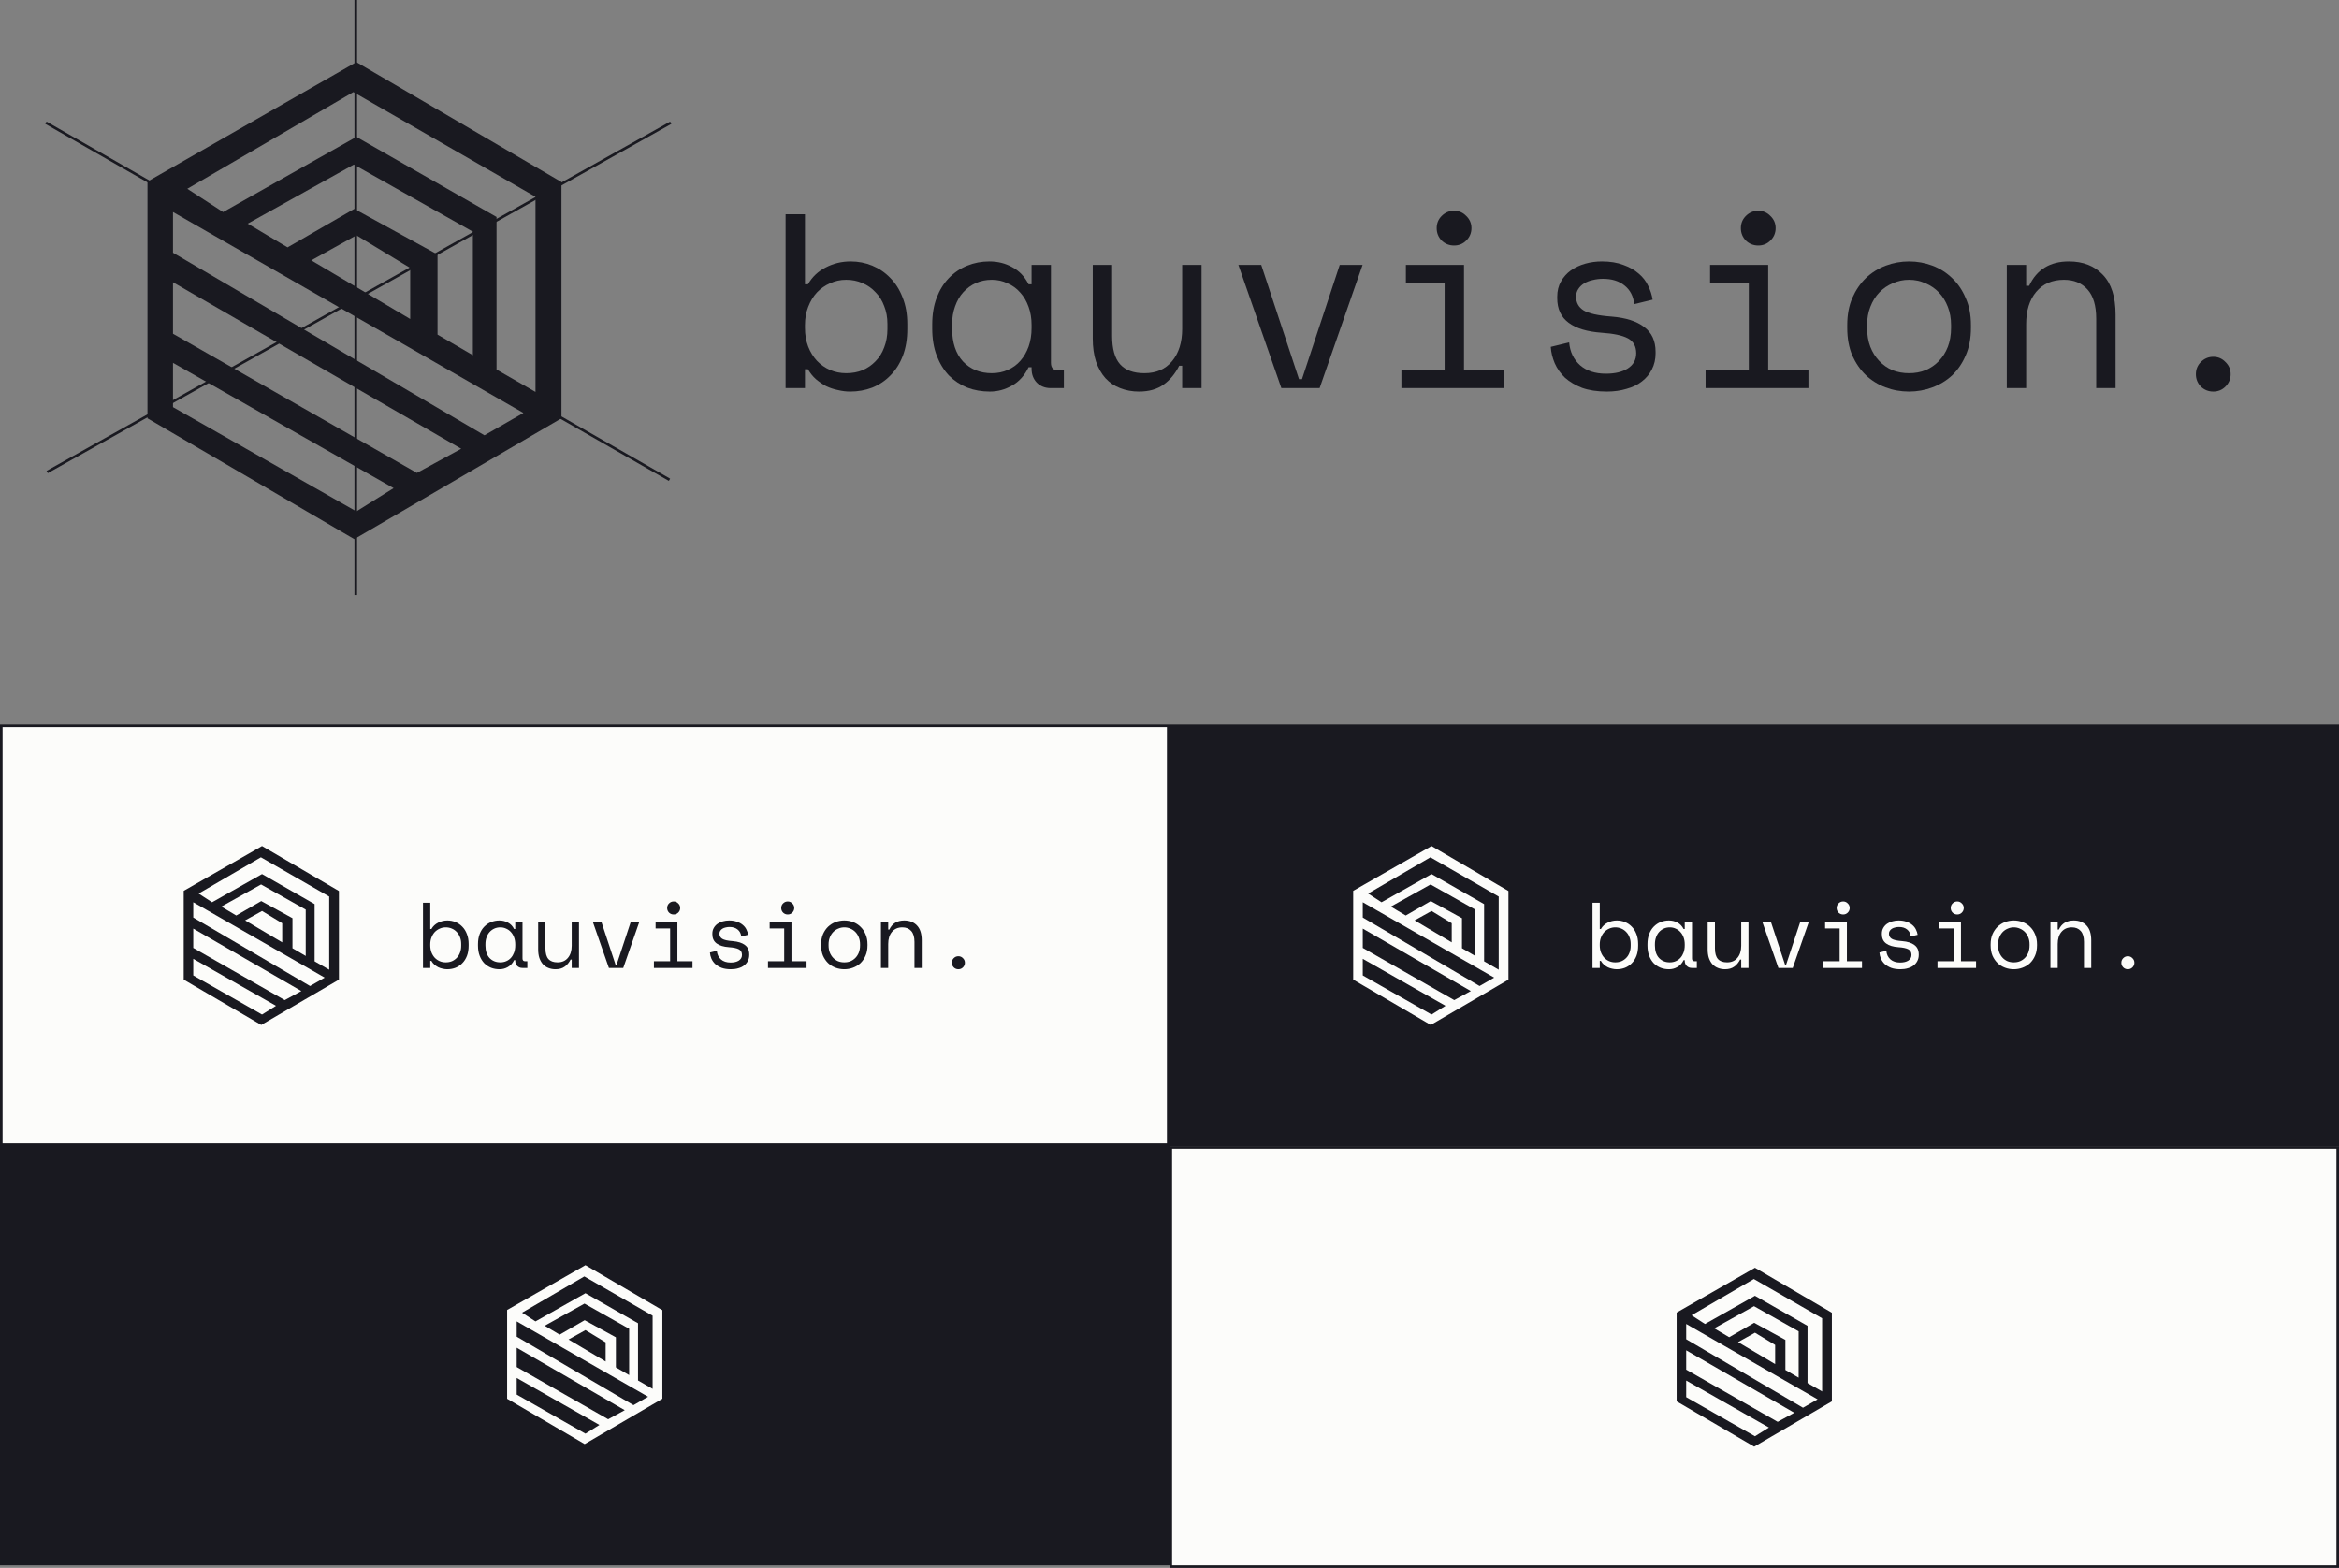 <svg width="904" height="606" viewBox="0 0 904 606" fill="none" xmlns="http://www.w3.org/2000/svg">
<rect x="0" y="0" width="904" height="606" fill="#808080" stroke="none"/>
<rect x="0.5" y="280.5" width="451" height="162" fill="#FCFCFA" stroke="#191920"/>
<g clip-path="url(#clip0_101_111)">
<path d="M101.273 327L71 344.318V378.631L100.969 396.143L131 378.631V344.386L101.273 327ZM101.273 392.123L74.696 377.011V370.591L106.672 388.751L101.273 392.123ZM110.049 386.545L74.696 366.373V358.913L116.468 383.043L110.049 386.545ZM119.845 381.098L74.696 354.632V348.73L125.485 377.852L119.84 381.093L119.845 381.098ZM100.969 348.276L91.303 353.853L85.532 350.414L100.906 341.851L118.161 351.58V369.483L113.038 366.499V354.888L100.973 348.271L100.969 348.276ZM109.076 356.838V364.235L94.743 355.735L101.278 352.102L109.081 356.838H109.076ZM127.236 374.805L121.591 371.564V349.446L101.273 337.836L81.962 348.735L76.771 345.363L100.838 331.344L127.236 346.524V374.805Z" fill="#191920"/>
</g>
<path d="M166.292 374.125H163.484V348.925H166.292V359.077H166.724C167.348 357.997 168.212 357.181 169.316 356.629C170.42 356.053 171.62 355.765 172.916 355.765C174.02 355.765 175.064 355.969 176.048 356.377C177.032 356.785 177.896 357.373 178.64 358.141C179.408 358.909 180.008 359.857 180.44 360.985C180.896 362.113 181.124 363.397 181.124 364.837V365.557C181.124 367.021 180.908 368.317 180.476 369.445C180.044 370.573 179.444 371.521 178.676 372.289C177.932 373.057 177.056 373.645 176.048 374.053C175.04 374.437 173.972 374.629 172.844 374.629C172.268 374.629 171.68 374.557 171.08 374.413C170.48 374.293 169.904 374.101 169.352 373.837C168.824 373.549 168.332 373.213 167.876 372.829C167.42 372.421 167.036 371.941 166.724 371.389H166.292V374.125ZM172.268 371.965C173.132 371.965 173.924 371.821 174.644 371.533C175.364 371.221 175.988 370.789 176.516 370.237C177.068 369.685 177.488 369.013 177.776 368.221C178.088 367.429 178.244 366.541 178.244 365.557V364.837C178.244 363.877 178.088 363.013 177.776 362.245C177.488 361.453 177.068 360.781 176.516 360.229C175.988 359.653 175.352 359.209 174.608 358.897C173.888 358.585 173.108 358.429 172.268 358.429C171.428 358.429 170.648 358.597 169.928 358.933C169.208 359.245 168.572 359.689 168.02 360.265C167.492 360.841 167.072 361.537 166.76 362.353C166.448 363.145 166.292 364.021 166.292 364.981V365.413C166.292 366.397 166.448 367.297 166.76 368.113C167.072 368.905 167.492 369.589 168.02 370.165C168.572 370.741 169.208 371.185 169.928 371.497C170.648 371.809 171.428 371.965 172.268 371.965Z" fill="#191920"/>
<path d="M199.135 371.101H198.703C198.127 372.301 197.323 373.189 196.291 373.765C195.283 374.341 194.215 374.629 193.087 374.629C191.911 374.629 190.819 374.437 189.811 374.053C188.803 373.645 187.915 373.057 187.147 372.289C186.403 371.497 185.815 370.537 185.383 369.409C184.951 368.281 184.735 366.973 184.735 365.485V364.909C184.735 363.445 184.951 362.149 185.383 361.021C185.815 359.893 186.403 358.945 187.147 358.177C187.915 357.385 188.803 356.785 189.811 356.377C190.819 355.969 191.887 355.765 193.015 355.765C194.239 355.765 195.343 356.041 196.327 356.593C197.335 357.121 198.127 357.949 198.703 359.077H199.135V356.269H201.943V370.453C201.943 371.173 202.267 371.533 202.915 371.533H203.815V374.125H201.907C201.091 374.125 200.419 373.861 199.891 373.333C199.387 372.805 199.135 372.133 199.135 371.317V371.101ZM193.375 371.965C194.215 371.965 194.983 371.809 195.679 371.497C196.399 371.185 197.011 370.741 197.515 370.165C198.019 369.589 198.415 368.905 198.703 368.113C198.991 367.297 199.135 366.397 199.135 365.413V364.981C199.135 364.021 198.991 363.145 198.703 362.353C198.415 361.537 198.007 360.841 197.479 360.265C196.975 359.689 196.363 359.245 195.643 358.933C194.947 358.597 194.191 358.429 193.375 358.429C192.535 358.429 191.767 358.585 191.071 358.897C190.375 359.209 189.763 359.653 189.235 360.229C188.731 360.781 188.335 361.465 188.047 362.281C187.759 363.073 187.615 363.949 187.615 364.909V365.485C187.615 367.525 188.143 369.121 189.199 370.273C190.279 371.401 191.671 371.965 193.375 371.965Z" fill="#191920"/>
<path d="M220.962 356.269H223.77V374.125H220.962V370.885H220.53C219.954 372.037 219.198 372.949 218.262 373.621C217.326 374.293 216.138 374.629 214.698 374.629C213.714 374.629 212.802 374.461 211.962 374.125C211.146 373.813 210.438 373.333 209.838 372.685C209.262 372.037 208.806 371.233 208.47 370.273C208.158 369.313 208.002 368.197 208.002 366.925V356.269H210.81V366.565C210.81 368.437 211.194 369.805 211.962 370.669C212.73 371.533 213.906 371.965 215.49 371.965C217.194 371.965 218.526 371.389 219.486 370.237C220.47 369.061 220.962 367.501 220.962 365.557V356.269Z" fill="#191920"/>
<path d="M240.881 374.125H235.337L229.109 356.269H232.421L237.893 372.829H238.325L243.797 356.269H247.109L240.881 374.125Z" fill="#191920"/>
<path d="M257.848 350.941C257.848 350.245 258.088 349.657 258.568 349.177C259.072 348.673 259.672 348.421 260.368 348.421C261.064 348.421 261.652 348.673 262.132 349.177C262.636 349.657 262.888 350.245 262.888 350.941C262.888 351.637 262.636 352.237 262.132 352.741C261.652 353.221 261.064 353.461 260.368 353.461C259.672 353.461 259.072 353.221 258.568 352.741C258.088 352.237 257.848 351.637 257.848 350.941ZM252.736 371.533H259V358.861H253.384V356.269H261.808V371.533H267.64V374.125H252.736V371.533Z" fill="#191920"/>
<path d="M278.055 360.877C278.055 361.741 278.415 362.401 279.135 362.857C279.879 363.313 281.223 363.613 283.167 363.757C285.255 363.925 286.839 364.429 287.919 365.269C289.023 366.085 289.575 367.285 289.575 368.869V369.085C289.575 369.949 289.395 370.729 289.035 371.425C288.699 372.097 288.219 372.673 287.595 373.153C286.995 373.633 286.251 373.993 285.363 374.233C284.499 374.497 283.551 374.629 282.519 374.629C281.127 374.629 279.927 374.449 278.919 374.089C277.935 373.705 277.107 373.213 276.435 372.613C275.787 371.989 275.295 371.293 274.959 370.525C274.623 369.733 274.431 368.941 274.383 368.149L277.047 367.501C277.167 368.869 277.695 369.973 278.631 370.813C279.567 371.629 280.815 372.037 282.375 372.037C283.695 372.037 284.751 371.785 285.543 371.281C286.359 370.753 286.767 370.021 286.767 369.085C286.767 368.077 286.371 367.357 285.579 366.925C284.787 366.493 283.503 366.217 281.727 366.097C279.663 365.953 278.079 365.473 276.975 364.657C275.871 363.841 275.319 362.653 275.319 361.093V360.877C275.319 360.037 275.499 359.305 275.859 358.681C276.219 358.033 276.699 357.493 277.299 357.061C277.923 356.629 278.619 356.305 279.387 356.089C280.155 355.873 280.959 355.765 281.799 355.765C282.975 355.765 284.007 355.933 284.895 356.269C285.783 356.581 286.527 357.001 287.127 357.529C287.727 358.033 288.183 358.621 288.495 359.293C288.831 359.965 289.047 360.637 289.143 361.309L286.479 361.957C286.359 360.805 285.891 359.905 285.075 359.257C284.283 358.609 283.239 358.285 281.943 358.285C281.439 358.285 280.947 358.345 280.467 358.465C280.011 358.561 279.603 358.717 279.243 358.933C278.883 359.149 278.595 359.425 278.379 359.761C278.163 360.073 278.055 360.445 278.055 360.877Z" fill="#191920"/>
<path d="M301.934 350.941C301.934 350.245 302.174 349.657 302.654 349.177C303.158 348.673 303.758 348.421 304.454 348.421C305.15 348.421 305.738 348.673 306.218 349.177C306.722 349.657 306.974 350.245 306.974 350.941C306.974 351.637 306.722 352.237 306.218 352.741C305.738 353.221 305.15 353.461 304.454 353.461C303.758 353.461 303.158 353.221 302.654 352.741C302.174 352.237 301.934 351.637 301.934 350.941ZM296.822 371.533H303.086V358.861H297.47V356.269H305.894V371.533H311.726V374.125H296.822V371.533Z" fill="#191920"/>
<path d="M335.281 365.413C335.281 366.901 335.029 368.221 334.525 369.373C334.045 370.501 333.397 371.461 332.581 372.253C331.765 373.021 330.805 373.609 329.701 374.017C328.621 374.425 327.493 374.629 326.317 374.629C325.117 374.629 323.977 374.425 322.897 374.017C321.817 373.609 320.869 373.021 320.053 372.253C319.237 371.461 318.577 370.501 318.073 369.373C317.593 368.221 317.353 366.901 317.353 365.413V364.981C317.353 363.517 317.593 362.221 318.073 361.093C318.577 359.941 319.237 358.969 320.053 358.177C320.893 357.385 321.853 356.785 322.933 356.377C324.013 355.969 325.141 355.765 326.317 355.765C327.493 355.765 328.621 355.969 329.701 356.377C330.781 356.785 331.729 357.385 332.545 358.177C333.385 358.969 334.045 359.941 334.525 361.093C335.029 362.221 335.281 363.517 335.281 364.981V365.413ZM326.317 371.965C327.181 371.965 327.973 371.821 328.693 371.533C329.437 371.221 330.085 370.777 330.637 370.201C331.189 369.625 331.621 368.941 331.933 368.149C332.245 367.333 332.401 366.421 332.401 365.413V364.981C332.401 364.021 332.245 363.145 331.933 362.353C331.621 361.537 331.189 360.841 330.637 360.265C330.085 359.689 329.437 359.245 328.693 358.933C327.949 358.597 327.157 358.429 326.317 358.429C325.477 358.429 324.685 358.597 323.941 358.933C323.197 359.245 322.549 359.689 321.997 360.265C321.445 360.841 321.013 361.537 320.701 362.353C320.389 363.145 320.233 364.021 320.233 364.981V365.413C320.233 366.421 320.389 367.333 320.701 368.149C321.013 368.941 321.445 369.625 321.997 370.201C322.549 370.777 323.185 371.221 323.905 371.533C324.649 371.821 325.453 371.965 326.317 371.965Z" fill="#191920"/>
<path d="M343.284 374.125H340.476V356.269H343.284V359.293H343.716C344.82 356.941 346.74 355.765 349.476 355.765C351.54 355.765 353.184 356.413 354.408 357.709C355.632 358.981 356.244 360.901 356.244 363.469V374.125H353.436V364.045C353.436 362.173 353.016 360.769 352.176 359.833C351.336 358.897 350.196 358.429 348.756 358.429C347.052 358.429 345.708 359.017 344.724 360.193C343.764 361.345 343.284 362.893 343.284 364.837V374.125Z" fill="#191920"/>
<path d="M367.883 372.109C367.883 371.413 368.123 370.825 368.603 370.345C369.107 369.841 369.707 369.589 370.403 369.589C371.099 369.589 371.687 369.841 372.167 370.345C372.671 370.825 372.923 371.413 372.923 372.109C372.923 372.805 372.671 373.405 372.167 373.909C371.687 374.389 371.099 374.629 370.403 374.629C369.707 374.629 369.107 374.389 368.603 373.909C368.123 373.405 367.883 372.805 367.883 372.109Z" fill="#191920"/>
<rect x="452.5" y="443.5" width="451" height="162" fill="#FCFCFA" stroke="#191920"/>
<g clip-path="url(#clip1_101_111)">
<path d="M678.273 490L648 507.318V541.631L677.969 559.143L708 541.631V507.386L678.273 490ZM678.273 555.123L651.696 540.011V533.591L683.672 551.751L678.273 555.123ZM687.049 549.545L651.696 529.373V521.913L693.468 546.043L687.049 549.545ZM696.845 544.098L651.696 517.632V511.73L702.485 540.852L696.84 544.093L696.845 544.098ZM677.969 511.276L668.303 516.853L662.532 513.414L677.906 504.851L695.161 514.58V532.483L690.038 529.499V517.888L677.973 511.271L677.969 511.276ZM686.076 519.838V527.235L671.743 518.735L678.278 515.102L686.081 519.838H686.076ZM704.236 537.805L698.591 534.564V512.446L678.273 500.836L658.962 511.735L653.771 508.363L677.838 494.344L704.236 509.524V537.805Z" fill="#191920"/>
</g>
<rect x="452" y="280" width="452" height="163" fill="#191920"/>
<g clip-path="url(#clip2_101_111)">
<path d="M553.273 327L523 344.318V378.631L552.969 396.143L583 378.631V344.386L553.273 327ZM553.273 392.123L526.696 377.011V370.591L558.672 388.751L553.273 392.123ZM562.049 386.545L526.696 366.373V358.913L568.468 383.043L562.049 386.545ZM571.845 381.098L526.696 354.632V348.73L577.485 377.852L571.84 381.093L571.845 381.098ZM552.969 348.276L543.303 353.853L537.532 350.414L552.906 341.851L570.161 351.58V369.483L565.038 366.499V354.888L552.973 348.271L552.969 348.276ZM561.076 356.838V364.235L546.743 355.735L553.278 352.102L561.081 356.838H561.076ZM579.236 374.805L573.591 371.564V349.446L553.273 337.836L533.962 348.735L528.771 345.363L552.838 331.344L579.236 346.524V374.805Z" fill="#FCFCFA"/>
</g>
<path d="M618.292 374.125H615.484V348.925H618.292V359.077H618.724C619.348 357.997 620.212 357.181 621.316 356.629C622.42 356.053 623.62 355.765 624.916 355.765C626.02 355.765 627.064 355.969 628.048 356.377C629.032 356.785 629.896 357.373 630.64 358.141C631.408 358.909 632.008 359.857 632.44 360.985C632.896 362.113 633.124 363.397 633.124 364.837V365.557C633.124 367.021 632.908 368.317 632.476 369.445C632.044 370.573 631.444 371.521 630.676 372.289C629.932 373.057 629.056 373.645 628.048 374.053C627.04 374.437 625.972 374.629 624.844 374.629C624.268 374.629 623.68 374.557 623.08 374.413C622.48 374.293 621.904 374.101 621.352 373.837C620.824 373.549 620.332 373.213 619.876 372.829C619.42 372.421 619.036 371.941 618.724 371.389H618.292V374.125ZM624.268 371.965C625.132 371.965 625.924 371.821 626.644 371.533C627.364 371.221 627.988 370.789 628.516 370.237C629.068 369.685 629.488 369.013 629.776 368.221C630.088 367.429 630.244 366.541 630.244 365.557V364.837C630.244 363.877 630.088 363.013 629.776 362.245C629.488 361.453 629.068 360.781 628.516 360.229C627.988 359.653 627.352 359.209 626.608 358.897C625.888 358.585 625.108 358.429 624.268 358.429C623.428 358.429 622.648 358.597 621.928 358.933C621.208 359.245 620.572 359.689 620.02 360.265C619.492 360.841 619.072 361.537 618.76 362.353C618.448 363.145 618.292 364.021 618.292 364.981V365.413C618.292 366.397 618.448 367.297 618.76 368.113C619.072 368.905 619.492 369.589 620.02 370.165C620.572 370.741 621.208 371.185 621.928 371.497C622.648 371.809 623.428 371.965 624.268 371.965Z" fill="#FCFCFA"/>
<path d="M651.135 371.101H650.703C650.127 372.301 649.323 373.189 648.291 373.765C647.283 374.341 646.215 374.629 645.087 374.629C643.911 374.629 642.819 374.437 641.811 374.053C640.803 373.645 639.915 373.057 639.147 372.289C638.403 371.497 637.815 370.537 637.383 369.409C636.951 368.281 636.735 366.973 636.735 365.485V364.909C636.735 363.445 636.951 362.149 637.383 361.021C637.815 359.893 638.403 358.945 639.147 358.177C639.915 357.385 640.803 356.785 641.811 356.377C642.819 355.969 643.887 355.765 645.015 355.765C646.239 355.765 647.343 356.041 648.327 356.593C649.335 357.121 650.127 357.949 650.703 359.077H651.135V356.269H653.943V370.453C653.943 371.173 654.267 371.533 654.915 371.533H655.815V374.125H653.907C653.091 374.125 652.419 373.861 651.891 373.333C651.387 372.805 651.135 372.133 651.135 371.317V371.101ZM645.375 371.965C646.215 371.965 646.983 371.809 647.679 371.497C648.399 371.185 649.011 370.741 649.515 370.165C650.019 369.589 650.415 368.905 650.703 368.113C650.991 367.297 651.135 366.397 651.135 365.413V364.981C651.135 364.021 650.991 363.145 650.703 362.353C650.415 361.537 650.007 360.841 649.479 360.265C648.975 359.689 648.363 359.245 647.643 358.933C646.947 358.597 646.191 358.429 645.375 358.429C644.535 358.429 643.767 358.585 643.071 358.897C642.375 359.209 641.763 359.653 641.235 360.229C640.731 360.781 640.335 361.465 640.047 362.281C639.759 363.073 639.615 363.949 639.615 364.909V365.485C639.615 367.525 640.143 369.121 641.199 370.273C642.279 371.401 643.671 371.965 645.375 371.965Z" fill="#FCFCFA"/>
<path d="M672.962 356.269H675.77V374.125H672.962V370.885H672.53C671.954 372.037 671.198 372.949 670.262 373.621C669.326 374.293 668.138 374.629 666.698 374.629C665.714 374.629 664.802 374.461 663.962 374.125C663.146 373.813 662.438 373.333 661.838 372.685C661.262 372.037 660.806 371.233 660.47 370.273C660.158 369.313 660.002 368.197 660.002 366.925V356.269H662.81V366.565C662.81 368.437 663.194 369.805 663.962 370.669C664.73 371.533 665.906 371.965 667.49 371.965C669.194 371.965 670.526 371.389 671.486 370.237C672.47 369.061 672.962 367.501 672.962 365.557V356.269Z" fill="#FCFCFA"/>
<path d="M692.881 374.125H687.337L681.109 356.269H684.421L689.893 372.829H690.325L695.797 356.269H699.109L692.881 374.125Z" fill="#FCFCFA"/>
<path d="M709.848 350.941C709.848 350.245 710.088 349.657 710.568 349.177C711.072 348.673 711.672 348.421 712.368 348.421C713.064 348.421 713.652 348.673 714.132 349.177C714.636 349.657 714.888 350.245 714.888 350.941C714.888 351.637 714.636 352.237 714.132 352.741C713.652 353.221 713.064 353.461 712.368 353.461C711.672 353.461 711.072 353.221 710.568 352.741C710.088 352.237 709.848 351.637 709.848 350.941ZM704.736 371.533H711V358.861H705.384V356.269H713.808V371.533H719.64V374.125H704.736V371.533Z" fill="#FCFCFA"/>
<path d="M730.055 360.877C730.055 361.741 730.415 362.401 731.135 362.857C731.879 363.313 733.223 363.613 735.167 363.757C737.255 363.925 738.839 364.429 739.919 365.269C741.023 366.085 741.575 367.285 741.575 368.869V369.085C741.575 369.949 741.395 370.729 741.035 371.425C740.699 372.097 740.219 372.673 739.595 373.153C738.995 373.633 738.251 373.993 737.363 374.233C736.499 374.497 735.551 374.629 734.519 374.629C733.127 374.629 731.927 374.449 730.919 374.089C729.935 373.705 729.107 373.213 728.435 372.613C727.787 371.989 727.295 371.293 726.959 370.525C726.623 369.733 726.431 368.941 726.383 368.149L729.047 367.501C729.167 368.869 729.695 369.973 730.631 370.813C731.567 371.629 732.815 372.037 734.375 372.037C735.695 372.037 736.751 371.785 737.543 371.281C738.359 370.753 738.767 370.021 738.767 369.085C738.767 368.077 738.371 367.357 737.579 366.925C736.787 366.493 735.503 366.217 733.727 366.097C731.663 365.953 730.079 365.473 728.975 364.657C727.871 363.841 727.319 362.653 727.319 361.093V360.877C727.319 360.037 727.499 359.305 727.859 358.681C728.219 358.033 728.699 357.493 729.299 357.061C729.923 356.629 730.619 356.305 731.387 356.089C732.155 355.873 732.959 355.765 733.799 355.765C734.975 355.765 736.007 355.933 736.895 356.269C737.783 356.581 738.527 357.001 739.127 357.529C739.727 358.033 740.183 358.621 740.495 359.293C740.831 359.965 741.047 360.637 741.143 361.309L738.479 361.957C738.359 360.805 737.891 359.905 737.075 359.257C736.283 358.609 735.239 358.285 733.943 358.285C733.439 358.285 732.947 358.345 732.467 358.465C732.011 358.561 731.603 358.717 731.243 358.933C730.883 359.149 730.595 359.425 730.379 359.761C730.163 360.073 730.055 360.445 730.055 360.877Z" fill="#FCFCFA"/>
<path d="M753.934 350.941C753.934 350.245 754.174 349.657 754.654 349.177C755.158 348.673 755.758 348.421 756.454 348.421C757.15 348.421 757.738 348.673 758.218 349.177C758.722 349.657 758.974 350.245 758.974 350.941C758.974 351.637 758.722 352.237 758.218 352.741C757.738 353.221 757.15 353.461 756.454 353.461C755.758 353.461 755.158 353.221 754.654 352.741C754.174 352.237 753.934 351.637 753.934 350.941ZM748.822 371.533H755.086V358.861H749.47V356.269H757.894V371.533H763.726V374.125H748.822V371.533Z" fill="#FCFCFA"/>
<path d="M787.281 365.413C787.281 366.901 787.029 368.221 786.525 369.373C786.045 370.501 785.397 371.461 784.581 372.253C783.765 373.021 782.805 373.609 781.701 374.017C780.621 374.425 779.493 374.629 778.317 374.629C777.117 374.629 775.977 374.425 774.897 374.017C773.817 373.609 772.869 373.021 772.053 372.253C771.237 371.461 770.577 370.501 770.073 369.373C769.593 368.221 769.353 366.901 769.353 365.413V364.981C769.353 363.517 769.593 362.221 770.073 361.093C770.577 359.941 771.237 358.969 772.053 358.177C772.893 357.385 773.853 356.785 774.933 356.377C776.013 355.969 777.141 355.765 778.317 355.765C779.493 355.765 780.621 355.969 781.701 356.377C782.781 356.785 783.729 357.385 784.545 358.177C785.385 358.969 786.045 359.941 786.525 361.093C787.029 362.221 787.281 363.517 787.281 364.981V365.413ZM778.317 371.965C779.181 371.965 779.973 371.821 780.693 371.533C781.437 371.221 782.085 370.777 782.637 370.201C783.189 369.625 783.621 368.941 783.933 368.149C784.245 367.333 784.401 366.421 784.401 365.413V364.981C784.401 364.021 784.245 363.145 783.933 362.353C783.621 361.537 783.189 360.841 782.637 360.265C782.085 359.689 781.437 359.245 780.693 358.933C779.949 358.597 779.157 358.429 778.317 358.429C777.477 358.429 776.685 358.597 775.941 358.933C775.197 359.245 774.549 359.689 773.997 360.265C773.445 360.841 773.013 361.537 772.701 362.353C772.389 363.145 772.233 364.021 772.233 364.981V365.413C772.233 366.421 772.389 367.333 772.701 368.149C773.013 368.941 773.445 369.625 773.997 370.201C774.549 370.777 775.185 371.221 775.905 371.533C776.649 371.821 777.453 371.965 778.317 371.965Z" fill="#FCFCFA"/>
<path d="M795.284 374.125H792.476V356.269H795.284V359.293H795.716C796.82 356.941 798.74 355.765 801.476 355.765C803.54 355.765 805.184 356.413 806.408 357.709C807.632 358.981 808.244 360.901 808.244 363.469V374.125H805.436V364.045C805.436 362.173 805.016 360.769 804.176 359.833C803.336 358.897 802.196 358.429 800.756 358.429C799.052 358.429 797.708 359.017 796.724 360.193C795.764 361.345 795.284 362.893 795.284 364.837V374.125Z" fill="#FCFCFA"/>
<path d="M819.883 372.109C819.883 371.413 820.123 370.825 820.603 370.345C821.107 369.841 821.707 369.589 822.403 369.589C823.099 369.589 823.687 369.841 824.167 370.345C824.671 370.825 824.923 371.413 824.923 372.109C824.923 372.805 824.671 373.405 824.167 373.909C823.687 374.389 823.099 374.629 822.403 374.629C821.707 374.629 821.107 374.389 820.603 373.909C820.123 373.405 819.883 372.805 819.883 372.109Z" fill="#FCFCFA"/>
<rect y="442" width="452" height="163" fill="#191920"/>
<g clip-path="url(#clip3_101_111)">
<path d="M226.273 489L196 506.318V540.631L225.969 558.143L256 540.631V506.386L226.273 489ZM226.273 554.123L199.696 539.011V532.591L231.672 550.751L226.273 554.123ZM235.049 548.545L199.696 528.373V520.913L241.468 545.043L235.049 548.545ZM244.845 543.098L199.696 516.632V510.73L250.485 539.852L244.84 543.093L244.845 543.098ZM225.969 510.276L216.303 515.853L210.532 512.414L225.906 503.851L243.161 513.58V531.483L238.038 528.499V516.888L225.973 510.271L225.969 510.276ZM234.076 518.838V526.235L219.743 517.735L226.278 514.102L234.081 518.838H234.076ZM252.236 536.805L246.591 533.564V511.446L226.273 499.836L206.962 510.735L201.771 507.363L225.838 493.344L252.236 508.524V536.805Z" fill="#FCFCFA"/>
</g>
<g clip-path="url(#clip4_101_111)">
<path d="M137.729 24L57 70.183V161.683L136.916 208.382L217 161.683V70.363L137.729 24ZM137.729 197.662L66.856 157.362V140.243L152.125 188.67L137.729 197.662ZM161.13 182.788L66.856 128.994V109.102L178.248 173.448L161.13 182.788ZM187.252 168.262L66.856 97.686V81.947L202.294 159.606L187.239 168.249L187.252 168.262ZM136.916 80.735L111.142 95.609L95.752 86.437L136.748 63.603L182.763 89.546V137.289L169.102 129.33V98.369L136.929 80.722L136.916 80.735ZM158.537 103.568V123.292L120.314 100.627L137.742 90.939L158.55 103.568H158.537ZM206.964 151.479L191.909 142.836V83.857L137.729 52.896L86.232 81.96L72.39 72.969L136.568 35.584L206.964 76.065V151.479Z" fill="#191920"/>
</g>
<path d="M311.112 150H303.624V82.8H311.112V109.872H312.264C313.928 106.992 316.232 104.816 319.176 103.344C322.12 101.808 325.32 101.04 328.776 101.04C331.72 101.04 334.504 101.584 337.128 102.672C339.752 103.76 342.056 105.328 344.04 107.376C346.088 109.424 347.688 111.952 348.84 114.96C350.056 117.968 350.664 121.392 350.664 125.232V127.152C350.664 131.056 350.088 134.512 348.936 137.52C347.784 140.528 346.184 143.056 344.136 145.104C342.152 147.152 339.816 148.72 337.128 149.808C334.44 150.832 331.592 151.344 328.584 151.344C327.048 151.344 325.48 151.152 323.88 150.768C322.28 150.448 320.744 149.936 319.272 149.232C317.864 148.464 316.552 147.568 315.336 146.544C314.12 145.456 313.096 144.176 312.264 142.704H311.112V150ZM327.048 144.24C329.352 144.24 331.464 143.856 333.384 143.088C335.304 142.256 336.968 141.104 338.376 139.632C339.848 138.16 340.968 136.368 341.736 134.256C342.568 132.144 342.984 129.776 342.984 127.152V125.232C342.984 122.672 342.568 120.368 341.736 118.32C340.968 116.208 339.848 114.416 338.376 112.944C336.968 111.408 335.272 110.224 333.288 109.392C331.368 108.56 329.288 108.144 327.048 108.144C324.808 108.144 322.728 108.592 320.808 109.488C318.888 110.32 317.192 111.504 315.72 113.04C314.312 114.576 313.192 116.432 312.36 118.608C311.528 120.72 311.112 123.056 311.112 125.616V126.768C311.112 129.392 311.528 131.792 312.36 133.968C313.192 136.08 314.312 137.904 315.72 139.44C317.192 140.976 318.888 142.16 320.808 142.992C322.728 143.824 324.808 144.24 327.048 144.24Z" fill="#191920"/>
<path d="M398.693 141.936H397.541C396.005 145.136 393.861 147.504 391.109 149.04C388.421 150.576 385.573 151.344 382.565 151.344C379.429 151.344 376.517 150.832 373.829 149.808C371.141 148.72 368.773 147.152 366.725 145.104C364.741 142.992 363.173 140.432 362.021 137.424C360.869 134.416 360.293 130.928 360.293 126.96V125.424C360.293 121.52 360.869 118.064 362.021 115.056C363.173 112.048 364.741 109.52 366.725 107.472C368.773 105.36 371.141 103.76 373.829 102.672C376.517 101.584 379.365 101.04 382.373 101.04C385.637 101.04 388.581 101.776 391.205 103.248C393.893 104.656 396.005 106.864 397.541 109.872H398.693V102.384H406.181V140.208C406.181 142.128 407.045 143.088 408.773 143.088H411.173V150H406.085C403.909 150 402.117 149.296 400.709 147.888C399.365 146.48 398.693 144.688 398.693 142.512V141.936ZM383.333 144.24C385.573 144.24 387.621 143.824 389.477 142.992C391.397 142.16 393.029 140.976 394.373 139.44C395.717 137.904 396.773 136.08 397.541 133.968C398.309 131.792 398.693 129.392 398.693 126.768V125.616C398.693 123.056 398.309 120.72 397.541 118.608C396.773 116.432 395.685 114.576 394.277 113.04C392.933 111.504 391.301 110.32 389.381 109.488C387.525 108.592 385.509 108.144 383.333 108.144C381.093 108.144 379.045 108.56 377.189 109.392C375.333 110.224 373.701 111.408 372.293 112.944C370.949 114.416 369.893 116.24 369.125 118.416C368.357 120.528 367.973 122.864 367.973 125.424V126.96C367.973 132.4 369.381 136.656 372.197 139.728C375.077 142.736 378.789 144.24 383.333 144.24Z" fill="#191920"/>
<path d="M456.899 102.384H464.387V150H456.899V141.36H455.747C454.211 144.432 452.195 146.864 449.699 148.656C447.203 150.448 444.035 151.344 440.195 151.344C437.571 151.344 435.139 150.896 432.899 150C430.723 149.168 428.835 147.888 427.235 146.16C425.699 144.432 424.483 142.288 423.587 139.728C422.755 137.168 422.339 134.192 422.339 130.8V102.384H429.827V129.84C429.827 134.832 430.851 138.48 432.899 140.784C434.947 143.088 438.083 144.24 442.307 144.24C446.851 144.24 450.403 142.704 452.963 139.632C455.587 136.496 456.899 132.336 456.899 127.152V102.384Z" fill="#191920"/>
<path d="M510.016 150H495.232L478.624 102.384H487.456L502.048 146.544H503.2L517.792 102.384H526.624L510.016 150Z" fill="#191920"/>
<path d="M555.261 88.176C555.261 86.32 555.901 84.752 557.181 83.472C558.525 82.128 560.125 81.456 561.981 81.456C563.837 81.456 565.405 82.128 566.685 83.472C568.029 84.752 568.701 86.32 568.701 88.176C568.701 90.032 568.029 91.632 566.685 92.976C565.405 94.256 563.837 94.896 561.981 94.896C560.125 94.896 558.525 94.256 557.181 92.976C555.901 91.632 555.261 90.032 555.261 88.176ZM541.629 143.088H558.333V109.296H543.357V102.384H565.821V143.088H581.373V150H541.629V143.088Z" fill="#191920"/>
<path d="M609.147 114.672C609.147 116.976 610.107 118.736 612.027 119.952C614.011 121.168 617.595 121.968 622.779 122.352C628.347 122.8 632.571 124.144 635.451 126.384C638.395 128.56 639.867 131.76 639.867 135.984V136.56C639.867 138.864 639.387 140.944 638.427 142.8C637.531 144.592 636.251 146.128 634.587 147.408C632.987 148.688 631.003 149.648 628.635 150.288C626.331 150.992 623.803 151.344 621.051 151.344C617.339 151.344 614.139 150.864 611.451 149.904C608.827 148.88 606.619 147.568 604.827 145.968C603.099 144.304 601.787 142.448 600.891 140.4C599.995 138.288 599.483 136.176 599.355 134.064L606.459 132.336C606.779 135.984 608.187 138.928 610.683 141.168C613.179 143.344 616.507 144.432 620.667 144.432C624.187 144.432 627.003 143.76 629.115 142.416C631.291 141.008 632.379 139.056 632.379 136.56C632.379 133.872 631.323 131.952 629.211 130.8C627.099 129.648 623.675 128.912 618.939 128.592C613.435 128.208 609.211 126.928 606.267 124.752C603.323 122.576 601.851 119.408 601.851 115.248V114.672C601.851 112.432 602.331 110.48 603.291 108.816C604.251 107.088 605.531 105.648 607.131 104.496C608.795 103.344 610.651 102.48 612.699 101.904C614.747 101.328 616.891 101.04 619.131 101.04C622.267 101.04 625.019 101.488 627.387 102.384C629.755 103.216 631.739 104.336 633.339 105.744C634.939 107.088 636.155 108.656 636.987 110.448C637.883 112.24 638.459 114.032 638.715 115.824L631.611 117.552C631.291 114.48 630.043 112.08 627.867 110.352C625.755 108.624 622.971 107.76 619.515 107.76C618.171 107.76 616.859 107.92 615.579 108.24C614.363 108.496 613.275 108.912 612.315 109.488C611.355 110.064 610.587 110.8 610.011 111.696C609.435 112.528 609.147 113.52 609.147 114.672Z" fill="#191920"/>
<path d="M672.824 88.176C672.824 86.32 673.464 84.752 674.744 83.472C676.088 82.128 677.688 81.456 679.544 81.456C681.4 81.456 682.968 82.128 684.248 83.472C685.592 84.752 686.264 86.32 686.264 88.176C686.264 90.032 685.592 91.632 684.248 92.976C682.968 94.256 681.4 94.896 679.544 94.896C677.688 94.896 676.088 94.256 674.744 92.976C673.464 91.632 672.824 90.032 672.824 88.176ZM659.192 143.088H675.896V109.296H660.92V102.384H683.384V143.088H698.936V150H659.192V143.088Z" fill="#191920"/>
<path d="M761.749 126.768C761.749 130.736 761.077 134.256 759.733 137.328C758.453 140.336 756.725 142.896 754.549 145.008C752.373 147.056 749.813 148.624 746.869 149.712C743.989 150.8 740.981 151.344 737.845 151.344C734.645 151.344 731.605 150.8 728.725 149.712C725.845 148.624 723.317 147.056 721.141 145.008C718.965 142.896 717.205 140.336 715.861 137.328C714.581 134.256 713.941 130.736 713.941 126.768V125.616C713.941 121.712 714.581 118.256 715.861 115.248C717.205 112.176 718.965 109.584 721.141 107.472C723.381 105.36 725.941 103.76 728.821 102.672C731.701 101.584 734.709 101.04 737.845 101.04C740.981 101.04 743.989 101.584 746.869 102.672C749.749 103.76 752.277 105.36 754.453 107.472C756.693 109.584 758.453 112.176 759.733 115.248C761.077 118.256 761.749 121.712 761.749 125.616V126.768ZM737.845 144.24C740.149 144.24 742.261 143.856 744.181 143.088C746.165 142.256 747.893 141.072 749.365 139.536C750.837 138 751.989 136.176 752.821 134.064C753.653 131.888 754.069 129.456 754.069 126.768V125.616C754.069 123.056 753.653 120.72 752.821 118.608C751.989 116.432 750.837 114.576 749.365 113.04C747.893 111.504 746.165 110.32 744.181 109.488C742.197 108.592 740.085 108.144 737.845 108.144C735.605 108.144 733.493 108.592 731.509 109.488C729.525 110.32 727.797 111.504 726.325 113.04C724.853 114.576 723.701 116.432 722.869 118.608C722.037 120.72 721.621 123.056 721.621 125.616V126.768C721.621 129.456 722.037 131.888 722.869 134.064C723.701 136.176 724.853 138 726.325 139.536C727.797 141.072 729.493 142.256 731.413 143.088C733.397 143.856 735.541 144.24 737.845 144.24Z" fill="#191920"/>
<path d="M783.091 150H775.603V102.384H783.091V110.448H784.243C787.187 104.176 792.307 101.04 799.603 101.04C805.107 101.04 809.491 102.768 812.755 106.224C816.019 109.616 817.651 114.736 817.651 121.584V150H810.163V123.12C810.163 118.128 809.043 114.384 806.803 111.888C804.563 109.392 801.523 108.144 797.683 108.144C793.139 108.144 789.555 109.712 786.931 112.848C784.371 115.92 783.091 120.048 783.091 125.232V150Z" fill="#191920"/>
<path d="M848.688 144.624C848.688 142.768 849.328 141.2 850.608 139.92C851.952 138.576 853.552 137.904 855.408 137.904C857.264 137.904 858.832 138.576 860.112 139.92C861.456 141.2 862.128 142.768 862.128 144.624C862.128 146.48 861.456 148.08 860.112 149.424C858.832 150.704 857.264 151.344 855.408 151.344C853.552 151.344 851.952 150.704 850.608 149.424C849.328 148.08 848.688 146.48 848.688 144.624Z" fill="#191920"/>
<line x1="259.244" y1="47.436" x2="18.244" y2="182.436" stroke="#191920"/>
<line x1="137.5" y1="-2.18557e-08" x2="137.5" y2="230" stroke="#191920"/>
<line x1="258.752" y1="185.434" x2="17.752" y2="47.434" stroke="#191920"/>
<defs>
<clipPath id="clip0_101_111">
<rect width="60" height="69.148" fill="white" transform="translate(71 327)"/>
</clipPath>
<clipPath id="clip1_101_111">
<rect width="60" height="69.148" fill="white" transform="translate(648 490)"/>
</clipPath>
<clipPath id="clip2_101_111">
<rect width="60" height="69.148" fill="white" transform="translate(523 327)"/>
</clipPath>
<clipPath id="clip3_101_111">
<rect width="60" height="69.148" fill="white" transform="translate(196 489)"/>
</clipPath>
<clipPath id="clip4_101_111">
<rect width="160" height="184.395" fill="white" transform="translate(57 24)"/>
</clipPath>
</defs>
</svg>
